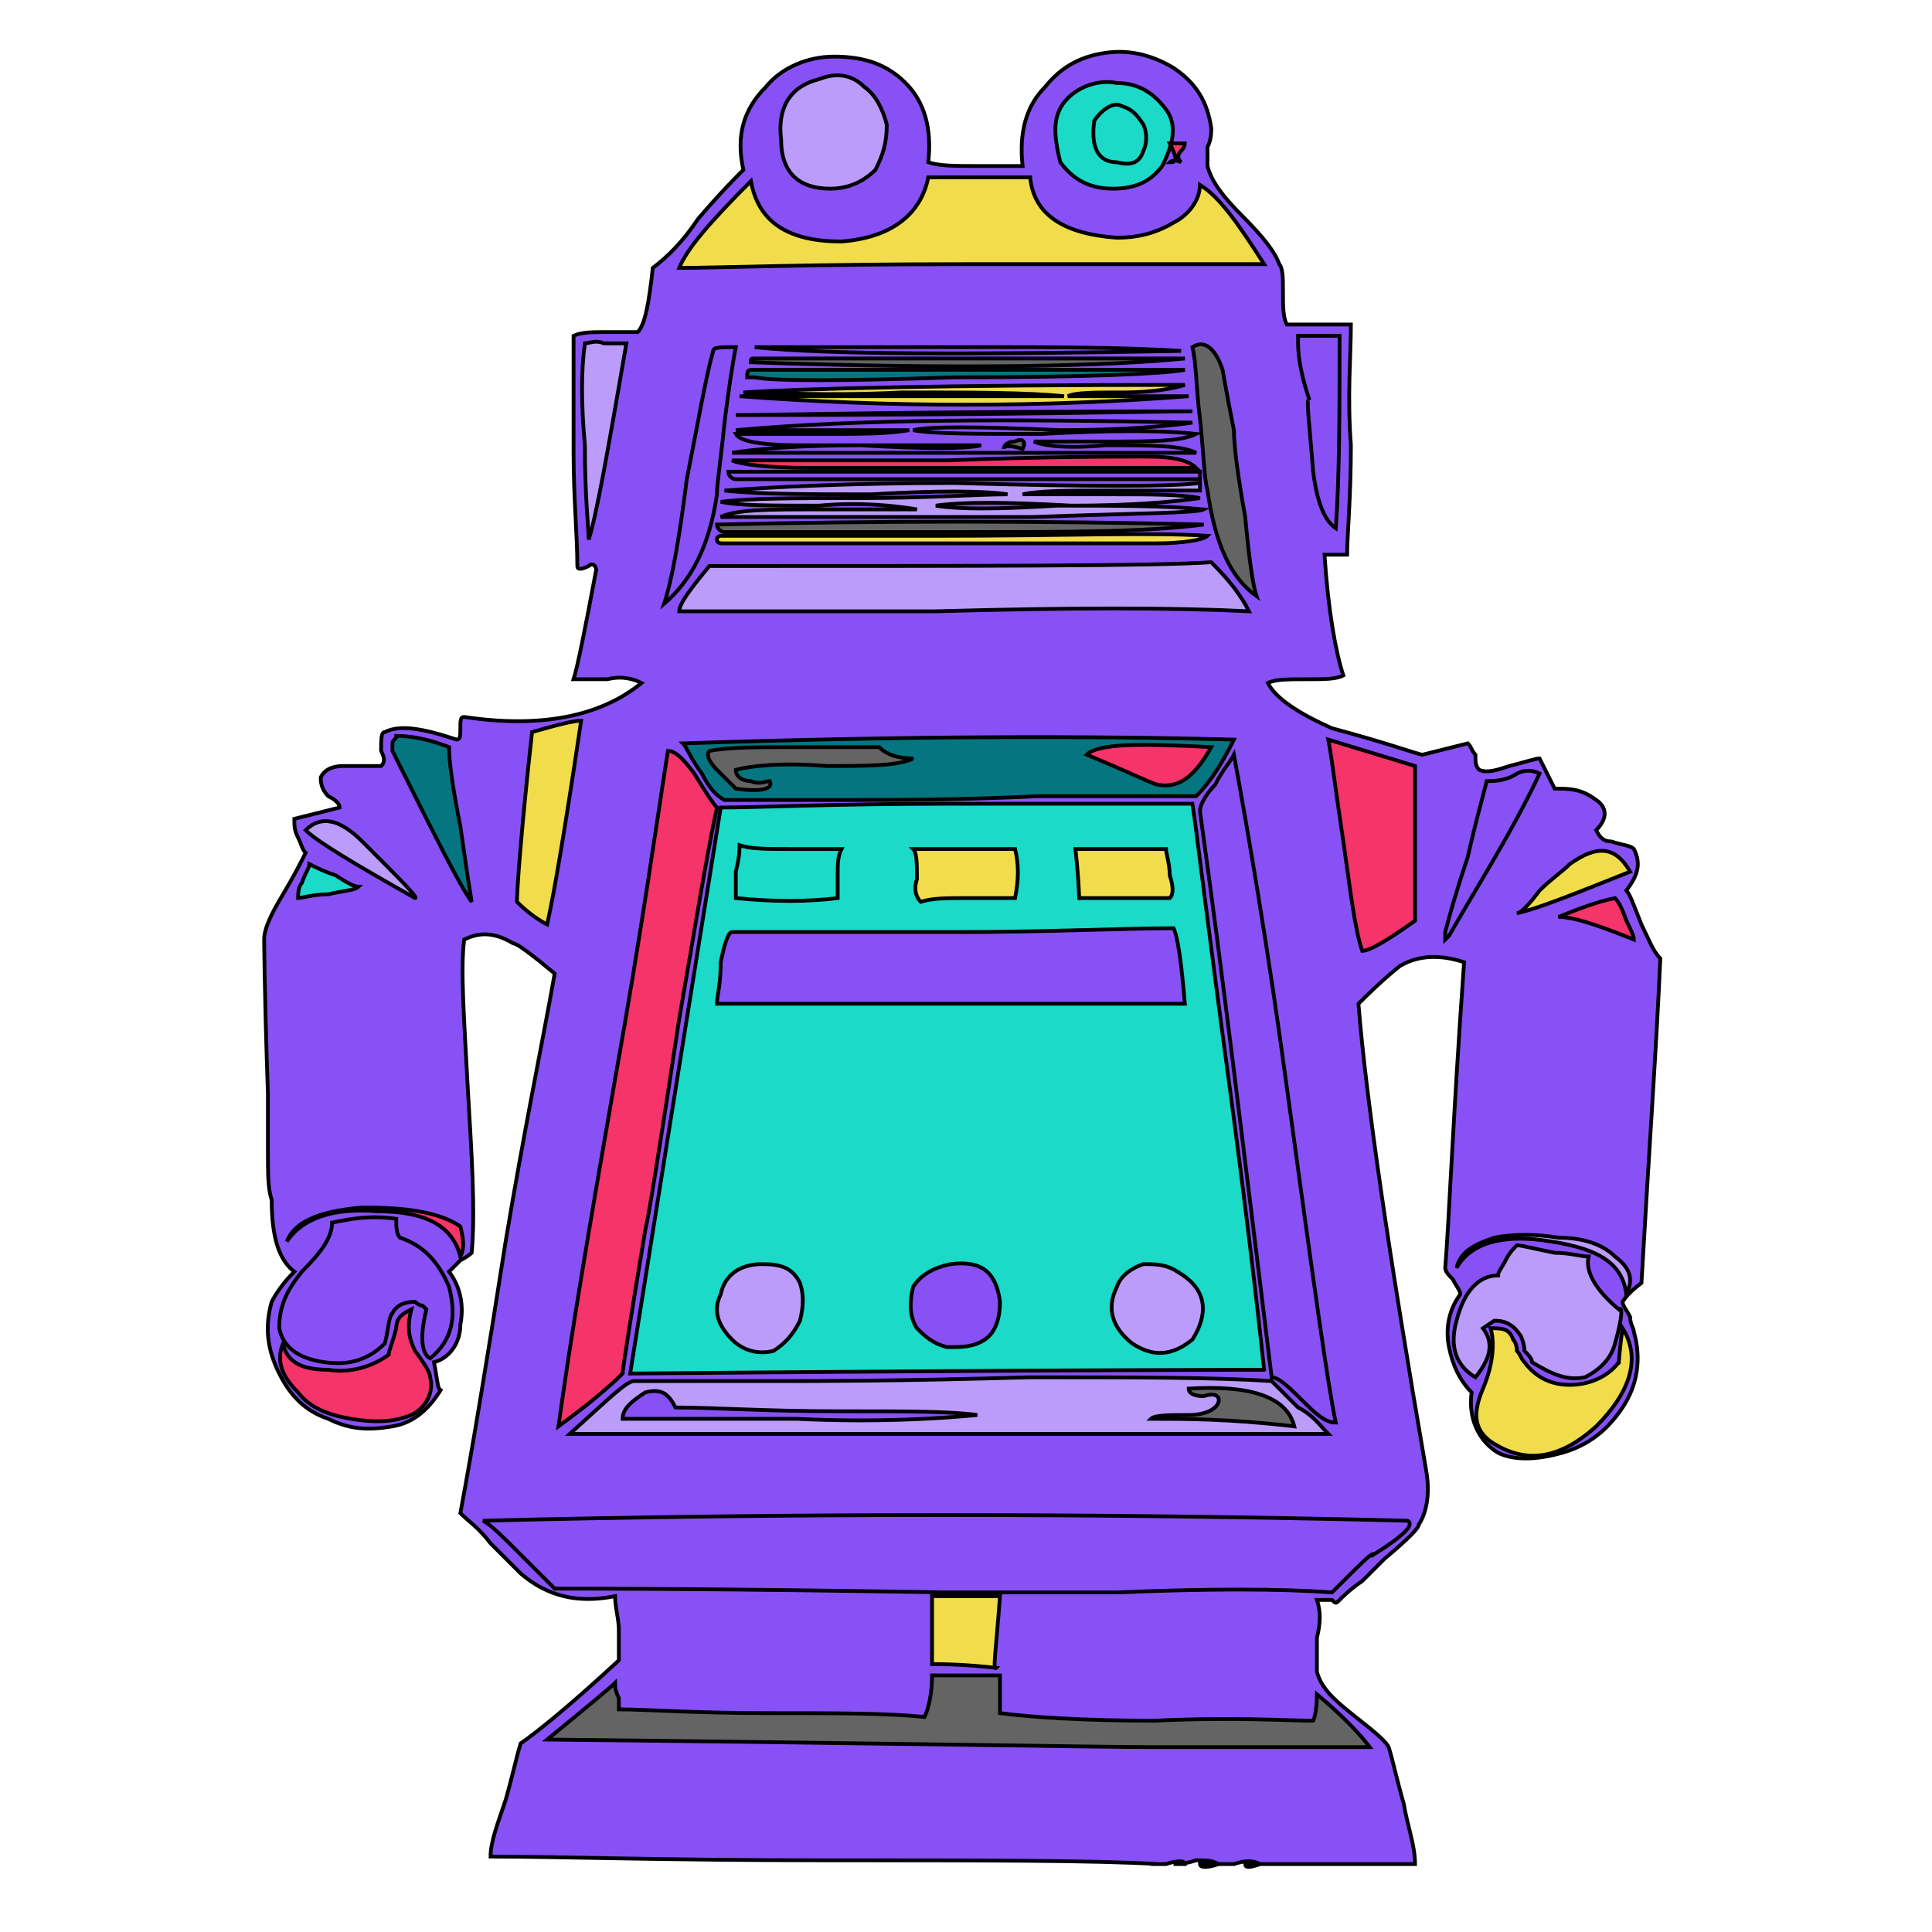 <svg id="th_rob_robot-49" width="100%" height="100%" xmlns="http://www.w3.org/2000/svg" version="1.1" xmlns:xlink="http://www.w3.org/1999/xlink" xmlns:svgjs="http://svgjs.com/svgjs" preserveAspectRatio="xMidYMin slice" data-uid="rob_robot-49" data-keyword="rob_robot-49" viewBox="0 0 512 512" data-colors="[&quot;#8851F5&quot;,&quot;#057681&quot;,&quot;#BB9CFB&quot;,&quot;#F1DC4C&quot;,&quot;#BB9CFB&quot;,&quot;#8851F5&quot;,&quot;#BB9CFB&quot;,&quot;#F53469&quot;,&quot;#F53469&quot;,&quot;#8851F5&quot;,&quot;#F1DC4C&quot;,&quot;#646464&quot;,&quot;#F1DC4C&quot;,&quot;#F53469&quot;,&quot;#F53469&quot;,&quot;#F1DC4C&quot;,&quot;#BB9CFB&quot;,&quot;#1BDAC8&quot;,&quot;#F53469&quot;,&quot;#BB9CFB&quot;,&quot;#1BDAC8&quot;,&quot;#057681&quot;,&quot;#BB9CFB&quot;,&quot;#F1DC4C&quot;,&quot;#646464&quot;,&quot;#8851F5&quot;,&quot;#F53469&quot;,&quot;#646464&quot;,&quot;#646464&quot;,&quot;#057681&quot;,&quot;#8851F5&quot;,&quot;#646464&quot;,&quot;#F1DC4C&quot;,&quot;#8851F5&quot;,&quot;#BB9CFB&quot;,&quot;#8851F5&quot;,&quot;#057681&quot;,&quot;#F53469&quot;,&quot;#8851F5&quot;,&quot;#057681&quot;,&quot;#1BDAC8&quot;,&quot;#BB9CFB&quot;,&quot;#BB9CFB&quot;,&quot;#8851F5&quot;,&quot;#646464&quot;,&quot;#8851F5&quot;,&quot;#057681&quot;,&quot;#646464&quot;,&quot;#F53469&quot;,&quot;#057681&quot;,&quot;#1BDAC8&quot;,&quot;#F53469&quot;,&quot;#8851F5&quot;,&quot;#8851F5&quot;,&quot;#F1DC4C&quot;,&quot;#8851F5&quot;,&quot;#BB9CFB&quot;,&quot;#BB9CFB&quot;,&quot;#1BDAC8&quot;,&quot;#646464&quot;,&quot;#1BDAC8&quot;,&quot;#F53469&quot;,&quot;#646464&quot;,&quot;#646464&quot;,&quot;#1BDAC8&quot;,&quot;#1BDAC8&quot;]"><path id="th_rob_robot-49_43" d="M440 254C438 252 437 249 435 245C433 240 432 237 431 236C434 232 435 229 433 225C432 224 430 224 427 223C425 223 424 222 423 220C426 217 426 214 423 212C419 209 416 209 412 209C409 203 408 201 408 201C407 201 404 202 400 203C397 204 394 205 392 204C391 203 391 202 391 200C390 199 390 198 389 197C389 197 385 198 377 200C376 200 368 197 353 193C344 189 338 185 336 181C338 180 341 180 347 180C351 180 354 180 356 179C354 173 352 162 351 147C355 147 357 147 357 147C357 142 358 132 358 118C357 105 358 94 358 86C357 86 354 86 350 86C346 86 343 86 341 86C340 84 340 81 340 77C340 74 340 71 339 70C338 67 335 63 329 57C324 52 321 48 320 44C320 43 320 42 320 39C321 37 321 35 321 34C320 27 317 22 311 18C306 15 300 13 293 14C286 15 281 18 277 23C272 28 270 35 271 44C270 44 266 44 260 44C253 44 249 44 246 43C247 34 245 27 240 22C235 17 229 15 221 15C214 15 207 18 203 23C197 29 195 36 197 45C195 47 191 51 185 58C181 64 177 68 173 71C172 80 171 86 169 88C167 88 164 88 161 88C157 88 154 88 152 89C152 93 152 103 152 120C152 132 153 142 153 150C153 151 154 151 156 150C157 149 158 150 158 151C155 167 153 177 152 180C153 180 156 180 161 180C165 179 168 180 170 181C159 190 143 193 123 190C122 190 122 191 122 193C122 195 122 196 121 196C112 193 106 192 102 194C101 194 101 196 101 199C102 201 102 202 101 203C100 203 98 203 96 203L91 203C88 203 86 204 85 206C85 207 85 209 87 211C89 212 90 213 90 214C82 216 78 217 78 217C78 219 78 220 79 222C80 224 80 225 81 226C80 228 78 232 75 237C72 242 70 246 70 249C70 247 70 261 71 290C71 293 71 298 71 305C71 311 71 315 72 318C72 328 74 334 78 337C75 340 73 343 72 345C70 352 71 358 74 364C77 370 81 374 87 376C93 379 98 379 104 378C110 377 114 373 117 368C116 369 116 366 115 361C119 360 122 356 122 351C123 346 122 341 119 337C120 336 121 335 122 334C124 333 125 332 125 332C126 321 125 306 124 289C123 270 122 257 123 249C127 247 131 247 136 250C137 250 141 253 147 258C144 275 139 299 134 329C129 361 125 385 122 401C124 403 127 405 130 409C134 413 137 416 138 417C145 423 153 425 163 423C163 426 164 429 164 432C164 436 164 438 164 440C150 453 141 460 138 462C137 465 136 470 134 477C132 483 130 488 130 492C147 492 176 493 219 493C260 493 290 493 307 494L305 494C305 494 306 494 309 494C312 493 314 493 314 494C312 494 311 494 311 494C312 494 314 494 317 493C320 493 321 493 323 494C320 495 318 495 318 494C320 494 323 494 327 494C330 493 332 493 334 494C331 495 330 495 330 494C332 494 347 494 375 494C375 489 373 484 372 478C370 471 369 466 368 463C367 461 363 458 358 454C353 450 350 447 349 443C349 441 349 438 349 434C350 430 350 427 349 424C350 424 351 424 353 424C354 425 354 425 355 424C356 423 358 421 361 419C364 416 366 414 367 413C373 408 376 405 376 404C378 401 379 396 378 390C368 332 362 291 360 266C367 259 371 256 371 256C376 253 382 253 388 255C385 297 384 324 383 336C383 337 384 338 385 339C386 341 387 342 387 343C384 347 383 352 384 357C385 362 387 366 390 369C389 376 392 382 397 385C401 387 407 387 414 385C421 383 426 379 430 373C434 367 435 360 433 353C433 352 432 351 432 349C431 347 430 346 430 345C430 345 431 343 435 340C437 305 439 277 440 254Z " fill-rule="evenodd" fill="#8851f5" stroke-width="1" stroke="#000000"></path><path id="th_rob_robot-49_0" d="M227 31C226 29 223 28 221 29C218 29 216 30 215 33C213 35 214 38 216 42C220 44 224 43 228 40C229 36 229 33 227 31Z " fill-rule="evenodd" fill="#057681" stroke-width="1" stroke="#000000"></path><path id="th_rob_robot-49_1" d="M411 329C399 327 390 329 386 336C387 332 390 330 396 328C401 327 407 327 413 328C420 328 425 330 428 333C432 336 433 339 431 343C430 335 424 331 411 329Z " fill-rule="evenodd" fill="#bb9cfb" stroke-width="1" stroke="#000000"></path><path id="th_rob_robot-49_2" d="M393 368C396 361 396 355 395 352C398 352 400 352 401 355C401 355 402 356 402 358C403 359 403 360 404 361C407 365 411 367 416 367C421 367 426 365 429 361C429 362 429 359 430 352C435 360 432 369 423 378C413 387 404 388 395 382C391 379 390 375 393 368Z " fill-rule="evenodd" fill="#f1dc4c" stroke-width="1" stroke="#000000"></path><path id="th_rob_robot-49_3" d="M399 334C400 332 401 331 402 330C403 330 407 331 412 332C416 332 419 333 421 333C420 337 423 342 429 347C430 346 430 349 428 356C427 360 424 363 420 365C415 366 411 364 406 361C406 360 405 359 404 358C404 356 403 354 403 354C401 351 399 350 396 350L393 352C396 356 395 360 391 365C386 362 384 357 386 350C388 342 392 338 397 338C397 337 398 336 399 334Z " fill-rule="evenodd" fill="#bb9cfb" stroke-width="1" stroke="#000000"></path><path id="th_rob_robot-49_4" d="M383 249C383 248 383 248 383 247C384 243 386 236 389 227C391 218 393 211 394 207C396 207 399 207 402 205C404 204 406 204 408 205C401 220 392 234 384 248C383 249 383 249 383 249Z " fill-rule="evenodd" fill="#8851f5" stroke-width="1" stroke="#000000"></path><path id="th_rob_robot-49_5" d="M402 242C403 242 405 240 408 236C411 233 414 231 416 229C423 224 428 224 432 231C417 237 407 241 402 242Z " fill-rule="evenodd" fill="#f1dc4c" stroke-width="1" stroke="#000000"></path><path id="th_rob_robot-49_6" d="M413 243C418 241 423 239 428 238C429 239 430 241 431 244C432 246 433 248 433 249C423 245 417 243 413 243Z " fill-rule="evenodd" fill="#f53469" stroke-width="1" stroke="#000000"></path><path id="th_rob_robot-49_7" d="M361 252C359 246 358 237 356 223C354 210 353 201 352 196L375 203C375 206 375 212 375 222C375 232 375 240 375 244C368 249 363 252 361 252Z " fill-rule="evenodd" fill="#f53469" stroke-width="1" stroke="#000000"></path><path id="th_rob_robot-49_8" d="M364 412C364 411 361 414 353 422C339 421 320 421 296 422C273 422 257 422 250 422C191 421 157 421 147 421C145 419 142 416 138 412C133 407 130 404 128 403C209 401 291 401 373 403C375 404 372 407 364 412Z " fill-rule="evenodd" fill="#8851f5" stroke-width="1" stroke="#000000"></path><path id="th_rob_robot-49_9" d="M265 423C264 437 263 443 264 442C255 441 249 441 247 441C247 430 247 424 247 423Z " fill-rule="evenodd" fill="#f1dc4c" stroke-width="1" stroke="#000000"></path><path id="th_rob_robot-49_10" d="M363 463L305 463C291 463 238 462 145 461C156 452 162 447 163 446C163 447 163 448 164 450C164 451 164 452 164 453C171 453 184 454 204 454C222 454 235 454 245 455C246 453 247 449 247 444L265 444L265 454C273 455 286 456 306 456C327 455 341 456 348 456C348 456 349 454 349 449C355 454 360 459 363 463Z " fill-rule="evenodd" fill="#646464" stroke-width="1" stroke="#000000"></path><path id="th_rob_robot-49_11" d="M137 239C137 236 138 221 141 194C148 192 152 191 154 191C150 218 147 236 145 245C143 244 140 242 137 239Z " fill-rule="evenodd" fill="#f1dc4c" stroke-width="1" stroke="#000000"></path><path id="th_rob_robot-49_12" d="M184 205C187 210 189 213 190 214C187 228 184 247 180 270C175 303 172 322 171 326C167 350 165 363 165 364C164 365 159 370 148 378C151 356 156 326 163 286C170 247 174 218 177 199C179 199 181 201 184 205Z " fill-rule="evenodd" fill="#f53469" stroke-width="1" stroke="#000000"></path><path id="th_rob_robot-49_13" d="M195 92C194 97 193 104 192 112C191 122 190 128 190 131C188 145 183 154 176 160C178 154 180 143 182 127C185 112 187 100 189 93C189 92 191 92 195 92Z " fill-rule="evenodd" fill="#8851f5" stroke-width="1" stroke="#000000"></path><path id="th_rob_robot-49_14" d="M223 64C236 63 244 57 246 47L273 47C274 57 282 62 296 63C301 63 306 62 311 59C315 57 318 53 318 49C323 52 328 59 335 70C312 70 286 70 256 70C215 70 189 71 180 71C182 66 188 59 199 48C201 59 209 64 223 64Z " fill-rule="evenodd" fill="#f1dc4c" stroke-width="1" stroke="#000000"></path><path id="th_rob_robot-49_15" d="M229 23C232 25 234 29 235 33C235 38 234 41 232 45C229 48 225 50 220 50C212 50 207 46 207 37C206 29 209 23 217 21C222 19 226 20 229 23Z " fill-rule="evenodd" fill="#bb9cfb" stroke-width="1" stroke="#000000"></path><path id="th_rob_robot-49_16" d="M295 50C288 50 284 47 281 43C279 35 279 30 283 26C286 23 291 21 296 22C302 22 306 25 309 29C312 33 311 38 308 44C305 48 301 50 295 50Z " fill-rule="evenodd" fill="#1bdac8" stroke-width="1" stroke="#000000"></path><path id="th_rob_robot-49_17" d="M310 43C312 43 312 42 310 38L314 38C314 39 313 40 313 40C312 41 312 42 313 43C311 42 310 43 310 43Z " fill-rule="evenodd" fill="#f53469" stroke-width="1" stroke="#000000"></path><path id="th_rob_robot-49_18" d="M208 366C216 366 238 366 273 365C301 365 322 365 337 366C338 367 340 369 344 373C348 375 350 378 352 380C334 380 302 380 256 380C204 380 169 380 151 380C161 371 166 366 168 366C166 366 180 366 208 366Z " fill-rule="evenodd" fill="#bb9cfb" stroke-width="1" stroke="#000000"></path><path id="th_rob_robot-49_19" d="M326 289C330 319 333 344 335 363C337 363 281 363 167 364C178 295 186 245 191 214C201 214 221 213 251 213C275 213 296 213 316 213C317 219 320 245 326 289Z " fill-rule="evenodd" fill="#1bdac8" stroke-width="1" stroke="#000000"></path><path id="th_rob_robot-49_20" d="M317 211C307 211 293 211 275 211C254 212 238 212 226 212L192 212C190 211 188 209 186 205C183 201 182 198 181 197C241 195 289 195 327 196C324 202 321 207 317 211Z " fill-rule="evenodd" fill="#057681" stroke-width="1" stroke="#000000"></path><path id="th_rob_robot-49_21" d="M331 162C311 161 284 161 248 162C219 162 196 162 180 162C180 160 183 156 188 150C262 150 306 150 321 149C326 154 329 158 331 162Z " fill-rule="evenodd" fill="#bb9cfb" stroke-width="1" stroke="#000000"></path><path id="th_rob_robot-49_22" d="M249 142C282 142 305 141 320 142C319 143 314 144 306 144L192 144C191 144 190 144 190 143C190 142 191 142 191 142C204 142 223 142 249 142Z " fill-rule="evenodd" fill="#f1dc4c" stroke-width="1" stroke="#000000"></path><path id="th_rob_robot-49_23" d="M257 141C221 141 200 141 192 141C191 141 190 140 190 139C233 138 276 138 319 139C304 141 283 141 257 141Z " fill-rule="evenodd" fill="#646464" stroke-width="1" stroke="#000000"></path><path id="th_rob_robot-49_24" d="M318 125L318 127C303 127 281 127 250 127C224 127 206 127 195 127C194 127 193 126 193 125Z " fill-rule="evenodd" fill="#8851f5" stroke-width="1" stroke="#000000"></path><path id="th_rob_robot-49_25" d="M317 124C279 124 245 124 215 124C203 124 196 123 194 122C209 122 229 122 251 122C277 121 295 121 304 121C311 121 315 122 317 124Z " fill-rule="evenodd" fill="#f53469" stroke-width="1" stroke="#000000"></path><path id="th_rob_robot-49_26" d="M324 98C324 98 325 104 327 114C327 118 328 126 330 137C331 148 332 155 333 158C326 153 322 144 320 130C319 126 319 120 318 111C317 103 317 96 316 92C319 90 322 92 324 98Z " fill-rule="evenodd" fill="#646464" stroke-width="1" stroke="#000000"></path><path id="th_rob_robot-49_27" d="M195 110C204 110 244 109 316 109C307 109 267 110 195 110Z " fill-rule="evenodd" fill="#646464" stroke-width="1" stroke="#000000"></path><path id="th_rob_robot-49_28" d="M314 98C309 99 289 100 253 100C223 101 205 101 200 100C199 100 198 100 198 100C198 99 198 98 199 98Z " fill-rule="evenodd" fill="#057681" stroke-width="1" stroke="#000000"></path><path id="th_rob_robot-49_29" d="M256 92C279 92 298 92 313 93C257 94 219 94 200 92C207 92 226 92 256 92Z " fill-rule="evenodd" fill="#8851f5" stroke-width="1" stroke="#000000"></path><path id="th_rob_robot-49_30" d="M199 96C199 95 199 95 200 95C218 95 238 95 259 95C288 95 306 95 314 95C294 97 256 98 199 96Z " fill-rule="evenodd" fill="#646464" stroke-width="1" stroke="#000000"></path><path id="th_rob_robot-49_31" d="M314 102C311 103 305 104 298 104C290 104 285 104 283 105C287 105 292 105 299 105C307 105 313 105 315 105C276 108 236 108 196 105L282 105C272 104 258 104 239 104C219 105 205 104 197 104C212 103 251 102 314 102Z " fill-rule="evenodd" fill="#f1dc4c" stroke-width="1" stroke="#000000"></path><path id="th_rob_robot-49_32" d="M212 118C202 118 196 117 195 115C197 115 205 115 218 115C228 115 235 115 241 114C237 114 230 114 219 114C209 114 201 114 195 114C228 111 268 111 316 112C309 113 297 114 281 114C259 113 246 113 242 114C247 115 259 115 276 115C295 114 308 114 317 115C313 117 305 117 295 117C282 117 275 117 274 117C276 118 282 119 293 118C305 118 313 118 317 120C303 120 281 120 250 120C222 120 203 120 194 120C200 119 212 118 228 118C245 119 256 119 260 118Z " fill-rule="evenodd" fill="#8851f5" stroke-width="1" stroke="#000000"></path><path id="th_rob_robot-49_33" d="M227 132C246 132 259 131 267 131C260 130 248 130 231 131C214 131 201 131 192 130C206 129 226 128 253 128C289 129 310 129 318 128L318 130L293 130C283 130 276 130 271 131C277 131 285 131 295 131C305 131 313 131 318 132C311 133 300 134 284 134C266 133 255 133 248 134C254 135 264 135 280 134C296 134 309 134 319 135C317 136 301 136 274 137C226 137 199 137 191 137C195 135 204 135 216 135C232 135 241 135 243 135C237 134 228 133 217 134C204 134 196 134 191 133C199 132 211 132 227 132Z " fill-rule="evenodd" fill="#bb9cfb" stroke-width="1" stroke="#000000"></path><path id="th_rob_robot-49_34" d="M346 372C342 368 339 365 337 365C330 308 324 258 318 215C318 213 320 210 322 208C324 204 326 202 327 200C331 222 336 251 341 288C348 339 352 368 354 377C352 377 350 376 346 372Z " fill-rule="evenodd" fill="#8851f5" stroke-width="1" stroke="#000000"></path><path id="th_rob_robot-49_35" d="M104 197C104 196 105 196 105 195C109 195 114 196 119 198C119 202 120 209 122 219C123 226 124 233 125 239C122 235 115 221 104 199C104 198 104 198 104 197Z " fill-rule="evenodd" fill="#057681" stroke-width="1" stroke="#000000"></path><path id="th_rob_robot-49_36" d="M100 321C88 320 80 323 76 329C78 324 84 321 96 320C107 320 116 321 122 325C123 329 123 331 122 333C120 325 113 321 100 321Z " fill-rule="evenodd" fill="#f53469" stroke-width="1" stroke="#000000"></path><path id="th_rob_robot-49_37" d="M113 347C113 347 112 346 112 346C111 346 110 345 110 345C107 345 105 346 104 348C103 349 103 352 102 356C98 360 93 362 86 361C79 360 75 357 74 352C74 346 76 342 80 337C85 332 88 328 88 324C93 323 98 322 105 323C105 325 105 327 106 328C112 330 116 334 119 341C121 349 120 355 114 360C112 359 111 355 113 347Z " fill-rule="evenodd" fill="#8851f5" stroke-width="1" stroke="#000000"></path><path id="th_rob_robot-49_38" d="M87 363C93 364 99 362 103 359C103 358 104 356 105 352C105 349 107 348 109 347C108 351 108 354 110 358C113 362 114 364 114 365C115 369 113 373 109 375C104 377 99 377 93 376C87 375 82 373 79 369C75 365 73 361 75 356C76 361 80 363 87 363Z " fill-rule="evenodd" fill="#f53469" stroke-width="1" stroke="#000000"></path><path id="th_rob_robot-49_39" d="M89 232C92 234 94 235 95 235C94 236 91 236 87 237C83 237 80 238 79 238C79 237 79 235 80 234C81 231 82 230 82 229C84 230 86 231 89 232Z " fill-rule="evenodd" fill="#1bdac8" stroke-width="1" stroke="#000000"></path><path id="th_rob_robot-49_40" d="M81 220C85 216 90 217 96 223C106 233 111 238 110 238C94 229 84 223 81 220Z " fill-rule="evenodd" fill="#bb9cfb" stroke-width="1" stroke="#000000"></path><path id="th_rob_robot-49_41" d="M155 118C154 107 154 98 155 91C156 91 158 90 160 91C162 91 164 91 166 91C161 120 158 137 156 143C156 140 155 132 155 118Z " fill-rule="evenodd" fill="#bb9cfb" stroke-width="1" stroke="#000000"></path><path id="th_rob_robot-49_42" d="M344 89L355 89C355 108 355 126 354 140C351 138 349 133 348 125C347 112 346 105 347 106C345 100 344 95 344 91Z " fill-rule="evenodd" fill="#8851f5" stroke-width="1" stroke="#000000"></path><path id="th_rob_robot-49_44" d="M315 368C315 369 316 370 319 370C322 369 323 370 323 371C323 373 320 375 315 375C310 375 306 375 305 376C314 376 326 376 343 378C341 370 331 367 315 368Z " fill-rule="evenodd" fill="#646464" stroke-width="1" stroke="#000000"></path><path id="th_rob_robot-49_45" d="M222 374C203 374 189 373 179 373C177 369 175 368 171 369C168 371 165 373 165 376C170 376 185 376 211 376C232 377 248 376 259 375C252 374 240 374 222 374Z " fill-rule="evenodd" fill="#8851f5" stroke-width="1" stroke="#000000"></path><path id="th_rob_robot-49_46" d="M308 355C312 353 314 351 314 348C310 350 308 352 308 355Z " fill-rule="evenodd" fill="#057681" stroke-width="1" stroke="#000000"></path><path id="th_rob_robot-49_47" d="M259 347C259 348 258 349 256 351C255 352 255 353 256 354C261 351 262 348 259 347Z " fill-rule="evenodd" fill="#f53469" stroke-width="1" stroke="#000000"></path><path id="th_rob_robot-49_48" d="M206 349C204 350 203 352 204 353C207 353 209 351 210 347L208 346C208 347 207 348 206 349Z " fill-rule="evenodd" fill="#f53469" stroke-width="1" stroke="#000000"></path><path id="th_rob_robot-49_49" d="M298 349C296 343 298 339 304 337C311 336 315 338 316 345C317 352 314 356 309 356C303 357 300 354 298 349Z " fill-rule="evenodd" fill="#057681" stroke-width="1" stroke="#000000"></path><path id="th_rob_robot-49_50" d="M300 356C306 360 311 359 316 355C321 347 319 341 312 337C309 335 306 335 303 335C300 336 297 338 296 341C293 347 295 352 300 356Z " fill-rule="evenodd" fill="#bb9cfb" stroke-width="1" stroke="#000000"></path><path id="th_rob_robot-49_51" d="M243 347C243 342 245 339 250 337C254 336 257 336 259 338C261 340 262 343 262 346C262 349 261 351 260 353C257 356 254 356 251 356C246 355 244 352 243 347Z " fill-rule="evenodd" fill="#057681" stroke-width="1" stroke="#000000"></path><path id="th_rob_robot-49_52" d="M242 341C241 345 241 349 243 352C245 354 247 356 251 357C255 357 258 357 261 355C264 353 265 349 265 345C264 337 260 334 252 335C247 336 244 338 242 341Z " fill-rule="evenodd" fill="#8851f5" stroke-width="1" stroke="#000000"></path><path id="th_rob_robot-49_53" d="M196 353C193 351 192 348 193 345C193 342 194 339 197 338C200 336 203 335 208 337C211 340 212 343 211 347C211 351 209 354 206 356C202 357 198 356 196 353Z " fill-rule="evenodd" fill="#bb9cfb" stroke-width="1" stroke="#000000"></path><path id="th_rob_robot-49_54" d="M191 343C189 347 190 351 194 355C197 358 201 359 205 358C208 356 210 354 212 350C213 346 213 343 212 340C210 336 207 335 202 335C196 335 192 338 191 343Z " fill-rule="evenodd" fill="#bb9cfb" stroke-width="1" stroke="#000000"></path><path id="th_rob_robot-49_55" d="M314 266C313 254 312 248 311 246C297 246 278 247 254 247L194 247C193 247 192 250 191 255C191 261 190 264 190 266Z " fill-rule="evenodd" fill="#8851f5" stroke-width="1" stroke="#000000"></path><path id="th_rob_robot-49_56" d="M310 238C311 237 311 235 310 232C310 229 309 226 309 225L285 225C286 234 286 239 286 238Z " fill-rule="evenodd" fill="#f1dc4c" stroke-width="1" stroke="#000000"></path><path id="th_rob_robot-49_57" d="M256 238C263 238 267 238 269 238C270 233 270 229 269 225L242 225C243 226 243 229 243 233C242 236 243 238 244 239C247 238 251 238 256 238Z " fill-rule="evenodd" fill="#f1dc4c" stroke-width="1" stroke="#000000"></path><path id="th_rob_robot-49_58" d="M222 232C222 229 222 227 223 225C221 225 217 225 210 225C203 225 199 225 196 224C196 225 196 227 195 231C195 234 195 236 195 238C205 239 214 239 222 238C222 236 222 234 222 232Z " fill-rule="evenodd" fill="#1bdac8" stroke-width="1" stroke="#000000"></path><path id="th_rob_robot-49_59" d="M199 207C197 207 195 206 195 204C199 203 207 202 219 203C230 203 238 203 242 201C238 201 235 200 233 198C231 198 223 198 210 198C201 198 193 198 188 199C187 200 188 202 190 204C193 207 194 208 195 209C202 210 205 209 204 207C203 207 201 208 199 207Z " fill-rule="evenodd" fill="#646464" stroke-width="1" stroke="#000000"></path><path id="th_rob_robot-49_60" d="M309 207C307 207 306 207 303 205C300 203 298 202 297 202Z " fill-rule="evenodd" fill="#1bdac8" stroke-width="1" stroke="#000000"></path><path id="th_rob_robot-49_61" d="M288 200C300 205 306 208 307 208C313 209 317 205 321 198C302 197 291 197 288 200Z " fill-rule="evenodd" fill="#f53469" stroke-width="1" stroke="#000000"></path><path id="th_rob_robot-49_62" d="M269 117C267 117 266 118 266 119C266 118 268 118 271 119C272 117 271 116 269 117Z " fill-rule="evenodd" fill="#646464" stroke-width="1" stroke="#000000"></path><path id="th_rob_robot-49_63" d="M296 34C295 35 294 35 293 34C293 33 293 32 294 31C296 31 296 32 296 34Z " fill-rule="evenodd" fill="#646464" stroke-width="1" stroke="#000000"></path><path id="th_rob_robot-49_64" d="M303 40C304 38 304 35 303 33C301 30 300 29 297 28C295 27 292 29 290 32C289 39 291 43 296 43C300 44 302 43 303 40Z " fill-rule="evenodd" fill="#1bdac8" stroke-width="1" stroke="#000000"></path><defs id="SvgjsDefs2331" fill="#1bdac8"></defs></svg>